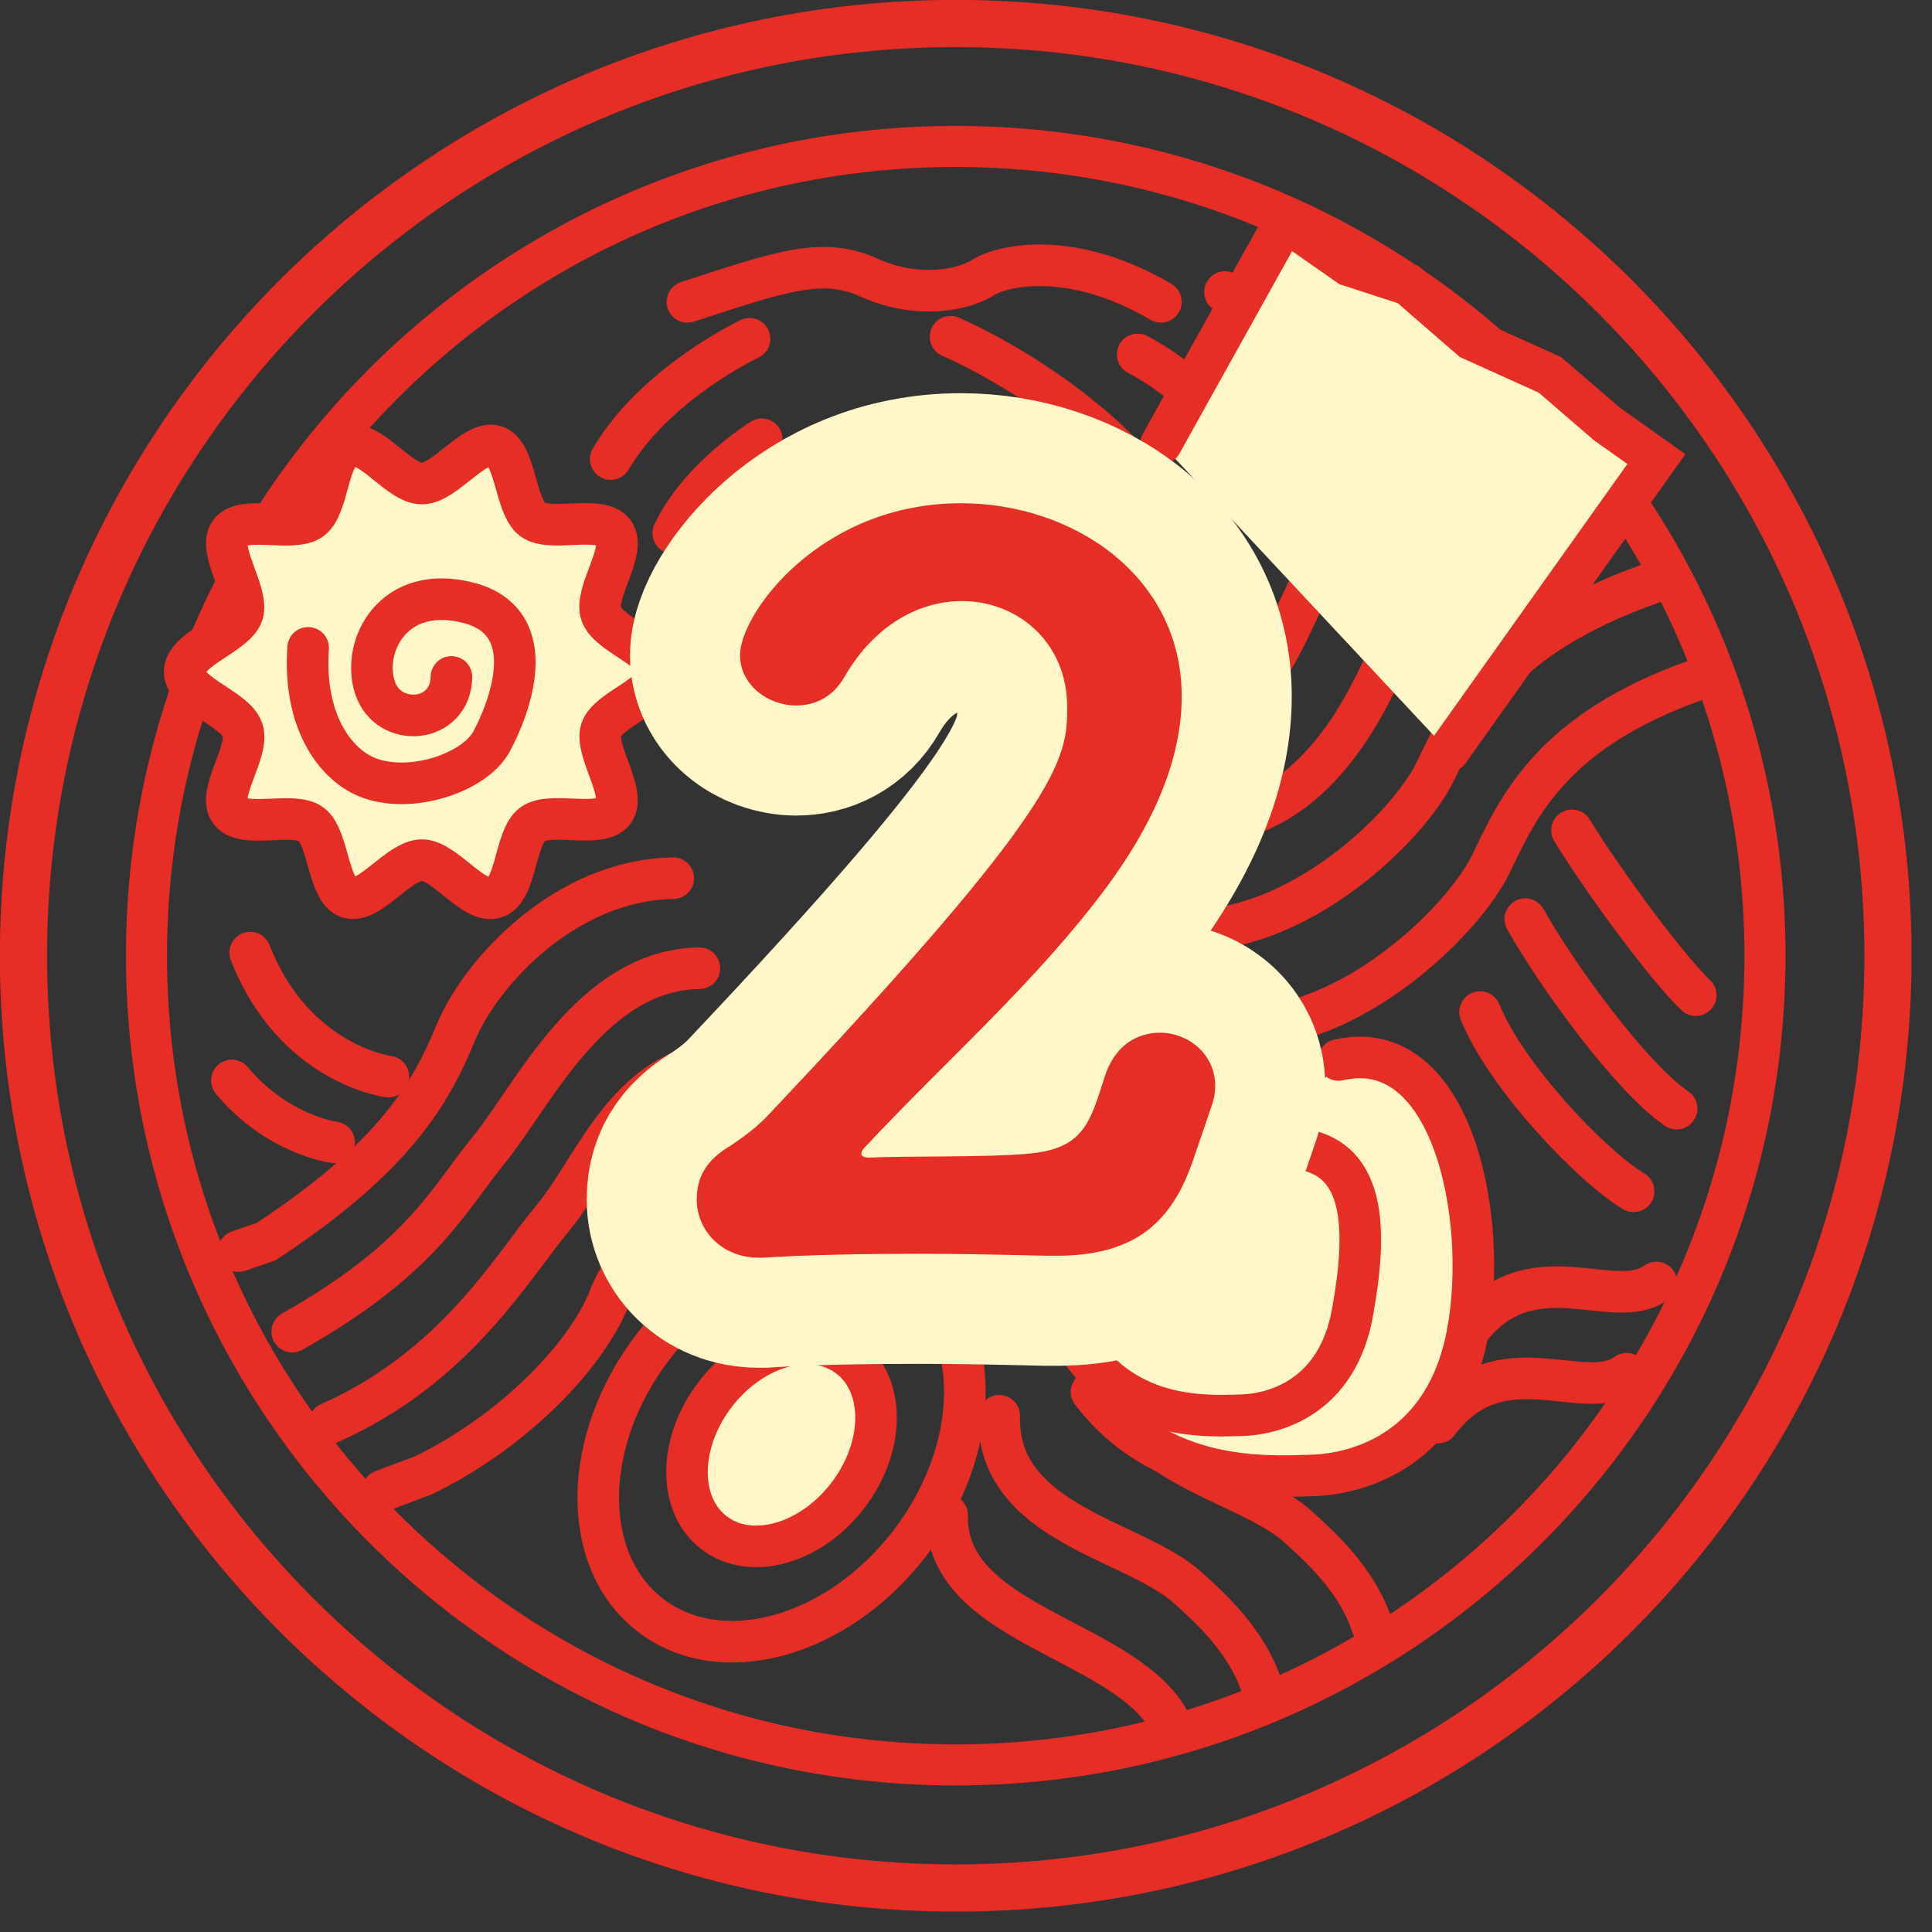 <svg width="79" height="79" viewBox="0 0 79 79" fill="none" xmlns="http://www.w3.org/2000/svg">
<rect x="0" y="0" width="79" height="79" fill="#333333" stroke="none"/>
<g clip-path="url(#clip0_2516_7247)">
<path d="M39.08 77.201C60.133 77.201 77.2 60.134 77.2 39.081C77.2 18.028 60.133 0.961 39.08 0.961C18.027 0.961 0.96 18.028 0.96 39.081C0.96 60.134 18.027 77.201 39.08 77.201Z" stroke="#E62D26" stroke-width="1.93" stroke-miterlimit="10" stroke-linecap="round"/>
<path d="M39.08 72.168C57.355 72.168 72.17 57.353 72.17 39.078C72.17 20.803 57.355 5.988 39.08 5.988C20.805 5.988 5.99 20.803 5.99 39.078C5.99 57.353 20.805 72.168 39.08 72.168Z" stroke="#E62D26" stroke-width="1.68" stroke-miterlimit="10" stroke-linecap="round"/>
<path d="M48.57 33.7C53 33.85 55.26 30 56.4 27.62C57.54 25.24 59.21 22.22 65.1 20.16" stroke="#E62D26" stroke-width="1.7" stroke-miterlimit="10" stroke-linecap="round"/>
<path d="M46.52 29.813C50.95 29.963 52.029 27.153 53.169 24.763C54.309 22.373 55.08 20.233 61.739 17.953" stroke="#E62D26" stroke-width="1.7" stroke-miterlimit="10" stroke-linecap="round"/>
<path d="M48.57 38.02C53 38.17 57.57 33.89 58.71 31.5C59.85 29.11 61.31 26.03 67.55 23.84" stroke="#E62D26" stroke-width="1.7" stroke-miterlimit="10" stroke-linecap="round"/>
<path d="M50.74 41.992C55.17 42.142 59.84 37.682 60.98 35.292C62.12 32.903 63.52 29.883 69.34 27.812" stroke="#E62D26" stroke-width="1.7" stroke-miterlimit="10" stroke-linecap="round"/>
<path d="M30.12 43.34C25.69 43.41 24.47 47.56 22.6 49.81C20.91 51.84 18.63 55.9 13.46 58.2" stroke="#E62D26" stroke-width="1.7" stroke-miterlimit="10" stroke-linecap="round"/>
<path d="M40.859 57.891C40.739 62.321 46.399 62.951 48.569 64.921C49.509 65.771 50.999 67.121 51.599 68.981" stroke="#E62D26" stroke-width="1.7" stroke-miterlimit="10" stroke-linecap="round"/>
<path d="M45.37 55.402C45.25 59.832 50.91 60.462 53.08 62.432C54.02 63.282 55.51 64.632 56.11 66.492" stroke="#E62D26" stroke-width="1.7" stroke-miterlimit="10" stroke-linecap="round"/>
<path d="M38.73 61.953C38.61 66.383 45.69 66.963 47.72 70.213" stroke="#E62D26" stroke-width="1.7" stroke-miterlimit="10" stroke-linecap="round"/>
<path d="M15.65 60.952L17.32 60.322C20.87 58.602 23.88 55.582 24.89 53.142C25.58 51.182 28.1 49.012 28.1 49.012" stroke="#E62D26" stroke-width="1.7" stroke-miterlimit="10" stroke-linecap="round"/>
<path d="M28.599 39.59C24.169 39.66 21.819 44.78 19.989 47.02C18.319 49.06 17.249 51.46 11.949 54.45" stroke="#E62D26" stroke-width="1.7" stroke-miterlimit="10" stroke-linecap="round"/>
<path d="M27.53 35.91C23.1 35.98 19.65 39.78 18.64 42.22C17.63 44.66 16.19 47.28 10.88 50.77L9.75 51.16" stroke="#E62D26" stroke-width="1.7" stroke-miterlimit="10" stroke-linecap="round"/>
<path d="M37.195 63.112C40.156 59.265 40.211 54.341 37.317 52.115C34.424 49.888 29.679 51.202 26.718 55.05C23.758 58.897 23.703 63.821 26.596 66.047C29.489 68.273 34.234 66.959 37.195 63.112Z" stroke="#E62D26" stroke-width="1.7" stroke-miterlimit="10" stroke-linecap="round"/>
<path d="M34.659 61.163C36.185 59.18 36.212 56.642 34.719 55.493C33.227 54.345 30.78 55.021 29.254 57.004C27.728 58.986 27.701 61.525 29.194 62.673C30.686 63.822 33.133 63.146 34.659 61.163Z" fill="#FFF7CA" stroke="#E62D26" stroke-width="1.7" stroke-miterlimit="10" stroke-linecap="round"/>
<path d="M54.73 43.343C59.34 42.273 60.88 49.673 60.02 54.453C59.15 59.233 55.64 60.273 53.64 60.333C51.64 60.393 47.47 60.623 44.63 56.913" fill="#FFF7CA"/>
<path d="M54.73 43.343C59.34 42.273 60.88 49.673 60.02 54.453C59.15 59.233 55.64 60.273 53.64 60.333C51.64 60.393 47.47 60.623 44.63 56.913" stroke="#E62D26" stroke-width="1.7" stroke-miterlimit="10" stroke-linecap="round"/>
<path d="M53.29 47C55.84 47.46 55.92 50.29 55.3 53.69C54.68 57.09 52.18 57.83 50.76 57.87C49.34 57.91 46.38 58.07 44.35 55.44" fill="#FFF7CA"/>
<path d="M53.29 47C55.84 47.46 55.92 50.29 55.3 53.69C54.68 57.09 52.18 57.83 50.76 57.87C49.34 57.91 46.38 58.07 44.35 55.44" stroke="#E62D26" stroke-width="1.7" stroke-miterlimit="10" stroke-linecap="round"/>
<path d="M26.95 27.472C26.95 28.412 24.85 29.002 24.58 29.852C24.31 30.702 25.63 32.442 25.1 33.172C24.57 33.902 22.52 33.162 21.78 33.702C21.04 34.242 21.13 36.412 20.25 36.702C19.37 36.992 18.19 35.172 17.25 35.172C16.31 35.172 15.1 36.972 14.25 36.702C13.4 36.432 13.45 34.242 12.72 33.702C11.99 33.162 9.94 33.912 9.4 33.172C8.86 32.432 10.21 30.732 9.92 29.852C9.63 28.972 7.55 28.412 7.55 27.472C7.55 26.532 9.65 25.942 9.92 25.092C10.19 24.242 8.87 22.502 9.4 21.772C9.93 21.042 11.98 21.782 12.72 21.242C13.46 20.702 13.37 18.532 14.25 18.242C15.13 17.952 16.31 19.772 17.25 19.772C18.19 19.772 19.4 17.972 20.25 18.242C21.1 18.512 21.05 20.702 21.78 21.242C22.51 21.782 24.56 21.032 25.1 21.772C25.64 22.512 24.29 24.212 24.58 25.092C24.87 25.972 26.95 26.532 26.95 27.472Z" fill="#FFECEE"/>
<path d="M26.95 27.472C26.95 28.412 24.85 29.002 24.58 29.852C24.31 30.702 25.63 32.442 25.1 33.172C24.57 33.902 22.52 33.162 21.78 33.702C21.04 34.242 21.13 36.412 20.25 36.702C19.37 36.992 18.19 35.172 17.25 35.172C16.31 35.172 15.1 36.972 14.25 36.702C13.4 36.432 13.45 34.242 12.72 33.702C11.99 33.162 9.94 33.912 9.4 33.172C8.86 32.432 10.21 30.732 9.92 29.852C9.63 28.972 7.55 28.412 7.55 27.472C7.55 26.532 9.65 25.942 9.92 25.092C10.19 24.242 8.87 22.502 9.4 21.772C9.93 21.042 11.98 21.782 12.72 21.242C13.46 20.702 13.37 18.532 14.25 18.242C15.13 17.952 16.31 19.772 17.25 19.772C18.19 19.772 19.4 17.972 20.25 18.242C21.1 18.512 21.05 20.702 21.78 21.242C22.51 21.782 24.56 21.032 25.1 21.772C25.64 22.512 24.29 24.212 24.58 25.092C24.87 25.972 26.95 26.532 26.95 27.472Z" fill="#FFF7CA" stroke="#E62D26" stroke-width="1.7" stroke-miterlimit="10" stroke-linecap="round"/>
<path d="M18.46 27.68C18.43 29.59 15.88 29.8 15.33 28.11C14.78 26.421 16.08 23.851 19.16 24.651C22.24 25.451 20.79 29.041 20.1 30.32C19.41 31.601 16.75 32.501 14.99 31.77C13.71 31.241 12.39 29.491 12.6 26.491" stroke="#E62D26" stroke-width="1.7" stroke-miterlimit="10" stroke-linecap="round"/>
<path d="M28.109 12.343C31.969 11.083 33.639 10.493 35.539 11.353C37.439 12.213 39.309 11.903 40.189 11.353C41.069 10.803 43.909 10.243 47.469 12.343" stroke="#E62D26" stroke-width="1.7" stroke-miterlimit="10" stroke-linecap="round"/>
<path d="M38.869 13.77C38.869 13.77 46.929 17.14 49.359 23.829" stroke="#E62D26" stroke-width="1.7" stroke-miterlimit="10" stroke-linecap="round"/>
<path d="M46.52 14.492C48.02 15.262 51.059 17.602 52.179 20.512" stroke="#E62D26" stroke-width="1.7" stroke-miterlimit="10" stroke-linecap="round"/>
<path d="M50.09 11.941C51.59 12.711 54.63 15.051 55.75 17.961" stroke="#E62D26" stroke-width="1.7" stroke-miterlimit="10" stroke-linecap="round"/>
<path d="M10.23 38.953C12.021 43.533 15.88 44.023 15.88 44.023" stroke="#E62D26" stroke-width="1.7" stroke-miterlimit="10" stroke-linecap="round"/>
<path d="M13.661 46.71C13.661 46.71 11.351 46.42 9.48 44.18" stroke="#E62D26" stroke-width="1.7" stroke-miterlimit="10" stroke-linecap="round"/>
<path d="M62.369 37.582C63.649 39.862 66.669 44.042 68.559 45.332" stroke="#E62D26" stroke-width="1.7" stroke-miterlimit="10" stroke-linecap="round"/>
<path d="M60.52 41.383C61.58 44.003 65.059 47.663 66.799 48.713" stroke="#E62D26" stroke-width="1.7" stroke-miterlimit="10" stroke-linecap="round"/>
<path d="M64.279 33.953C65.659 36.193 68.179 39.583 69.339 40.693" stroke="#E62D26" stroke-width="1.7" stroke-miterlimit="10" stroke-linecap="round"/>
<path d="M24.97 18.772C26.78 15.682 30.65 13.852 30.65 13.852" stroke="#E62D26" stroke-width="1.7" stroke-miterlimit="10" stroke-linecap="round"/>
<path d="M27.529 21.801C28.589 19.551 31.149 17.961 31.149 17.961" stroke="#E62D26" stroke-width="1.7" stroke-miterlimit="10" stroke-linecap="round"/>
<path d="M47.48 18.141L52.55 9.031L55.15 10.851L57.58 11.641L60.15 13.871L63.38 15.331L65.7 17.331L67.73 18.771L59.23 30.721" fill="#FFF7CA"/>
<path d="M47.48 18.141L52.55 9.031L55.15 10.851L57.58 11.641L60.15 13.871L63.38 15.331L65.7 17.331L67.73 18.771L59.23 30.721" stroke="#E62D26" stroke-width="1.7" stroke-miterlimit="10" stroke-linecap="round"/>
<path d="M67.73 52.441C65.98 53.731 62.569 51.041 60.02 54.441" stroke="#E62D26" stroke-width="1.7" stroke-miterlimit="10" stroke-linecap="round"/>
<path d="M66.51 56.172C64.76 57.462 61.35 54.772 58.8 58.172" stroke="#E62D26" stroke-width="1.7" stroke-miterlimit="10" stroke-linecap="round"/>
<path d="M48.8 47.398C47.95 49.898 46.5 51.348 43.2 51.348H42.8C41.15 51.308 39.37 51.268 37.6 51.268C35.3 51.268 33.04 51.308 31.19 51.428H31.03C29.5 51.428 28.49 50.298 28.49 49.048C28.49 47.918 29.09 47.318 29.9 46.828C30.38 46.508 30.95 46.098 31.43 45.578C43.4 32.918 43.64 31.068 43.64 28.928C43.64 26.268 41.62 24.578 39.33 24.578C37.64 24.578 35.78 25.508 34.53 27.678C34.05 28.528 33.28 28.848 32.56 28.848C31.39 28.848 30.26 27.998 30.26 26.788C30.26 25.098 33.53 20.578 39.29 20.578C43.89 20.578 48.32 23.558 48.32 28.478C48.32 30.738 47.43 33.318 45.26 36.258C42.36 40.168 38.65 43.388 35.34 46.938C35.26 47.018 35.22 47.098 35.22 47.178C35.22 47.258 35.3 47.338 35.54 47.338C36.95 47.258 40.14 47.338 42.03 47.178C44.33 46.978 44.57 45.888 45.17 44.038C45.57 42.748 46.5 42.228 47.43 42.228C48.56 42.228 49.69 43.078 49.69 44.408C49.69 44.648 49.65 44.928 49.53 45.258L48.8 47.398Z" stroke="#FFF7CA" stroke-width="9"/>
<path d="M48.8 47.398C47.95 49.898 46.5 51.348 43.2 51.348H42.8C41.15 51.308 39.37 51.268 37.6 51.268C35.3 51.268 33.04 51.308 31.19 51.428H31.03C29.5 51.428 28.49 50.298 28.49 49.048C28.49 47.918 29.09 47.318 29.9 46.828C30.38 46.508 30.95 46.098 31.43 45.578C43.4 32.918 43.64 31.068 43.64 28.928C43.64 26.268 41.62 24.578 39.33 24.578C37.64 24.578 35.78 25.508 34.53 27.678C34.05 28.528 33.28 28.848 32.56 28.848C31.39 28.848 30.26 27.998 30.26 26.788C30.26 25.098 33.53 20.578 39.29 20.578C43.89 20.578 48.32 23.558 48.32 28.478C48.32 30.738 47.43 33.318 45.26 36.258C42.36 40.168 38.65 43.388 35.34 46.938C35.26 47.018 35.22 47.098 35.22 47.178C35.22 47.258 35.3 47.338 35.54 47.338C36.95 47.258 40.14 47.338 42.03 47.178C44.33 46.978 44.57 45.888 45.17 44.038C45.57 42.748 46.5 42.228 47.43 42.228C48.56 42.228 49.69 43.078 49.69 44.408C49.69 44.648 49.65 44.928 49.53 45.258L48.8 47.398Z" fill="#E62D26"/>
</g>
<defs>
<clipPath id="clip0_2516_7247">
<rect width="78.16" height="78.16" fill="white"/>
</clipPath>
</defs>
</svg>
